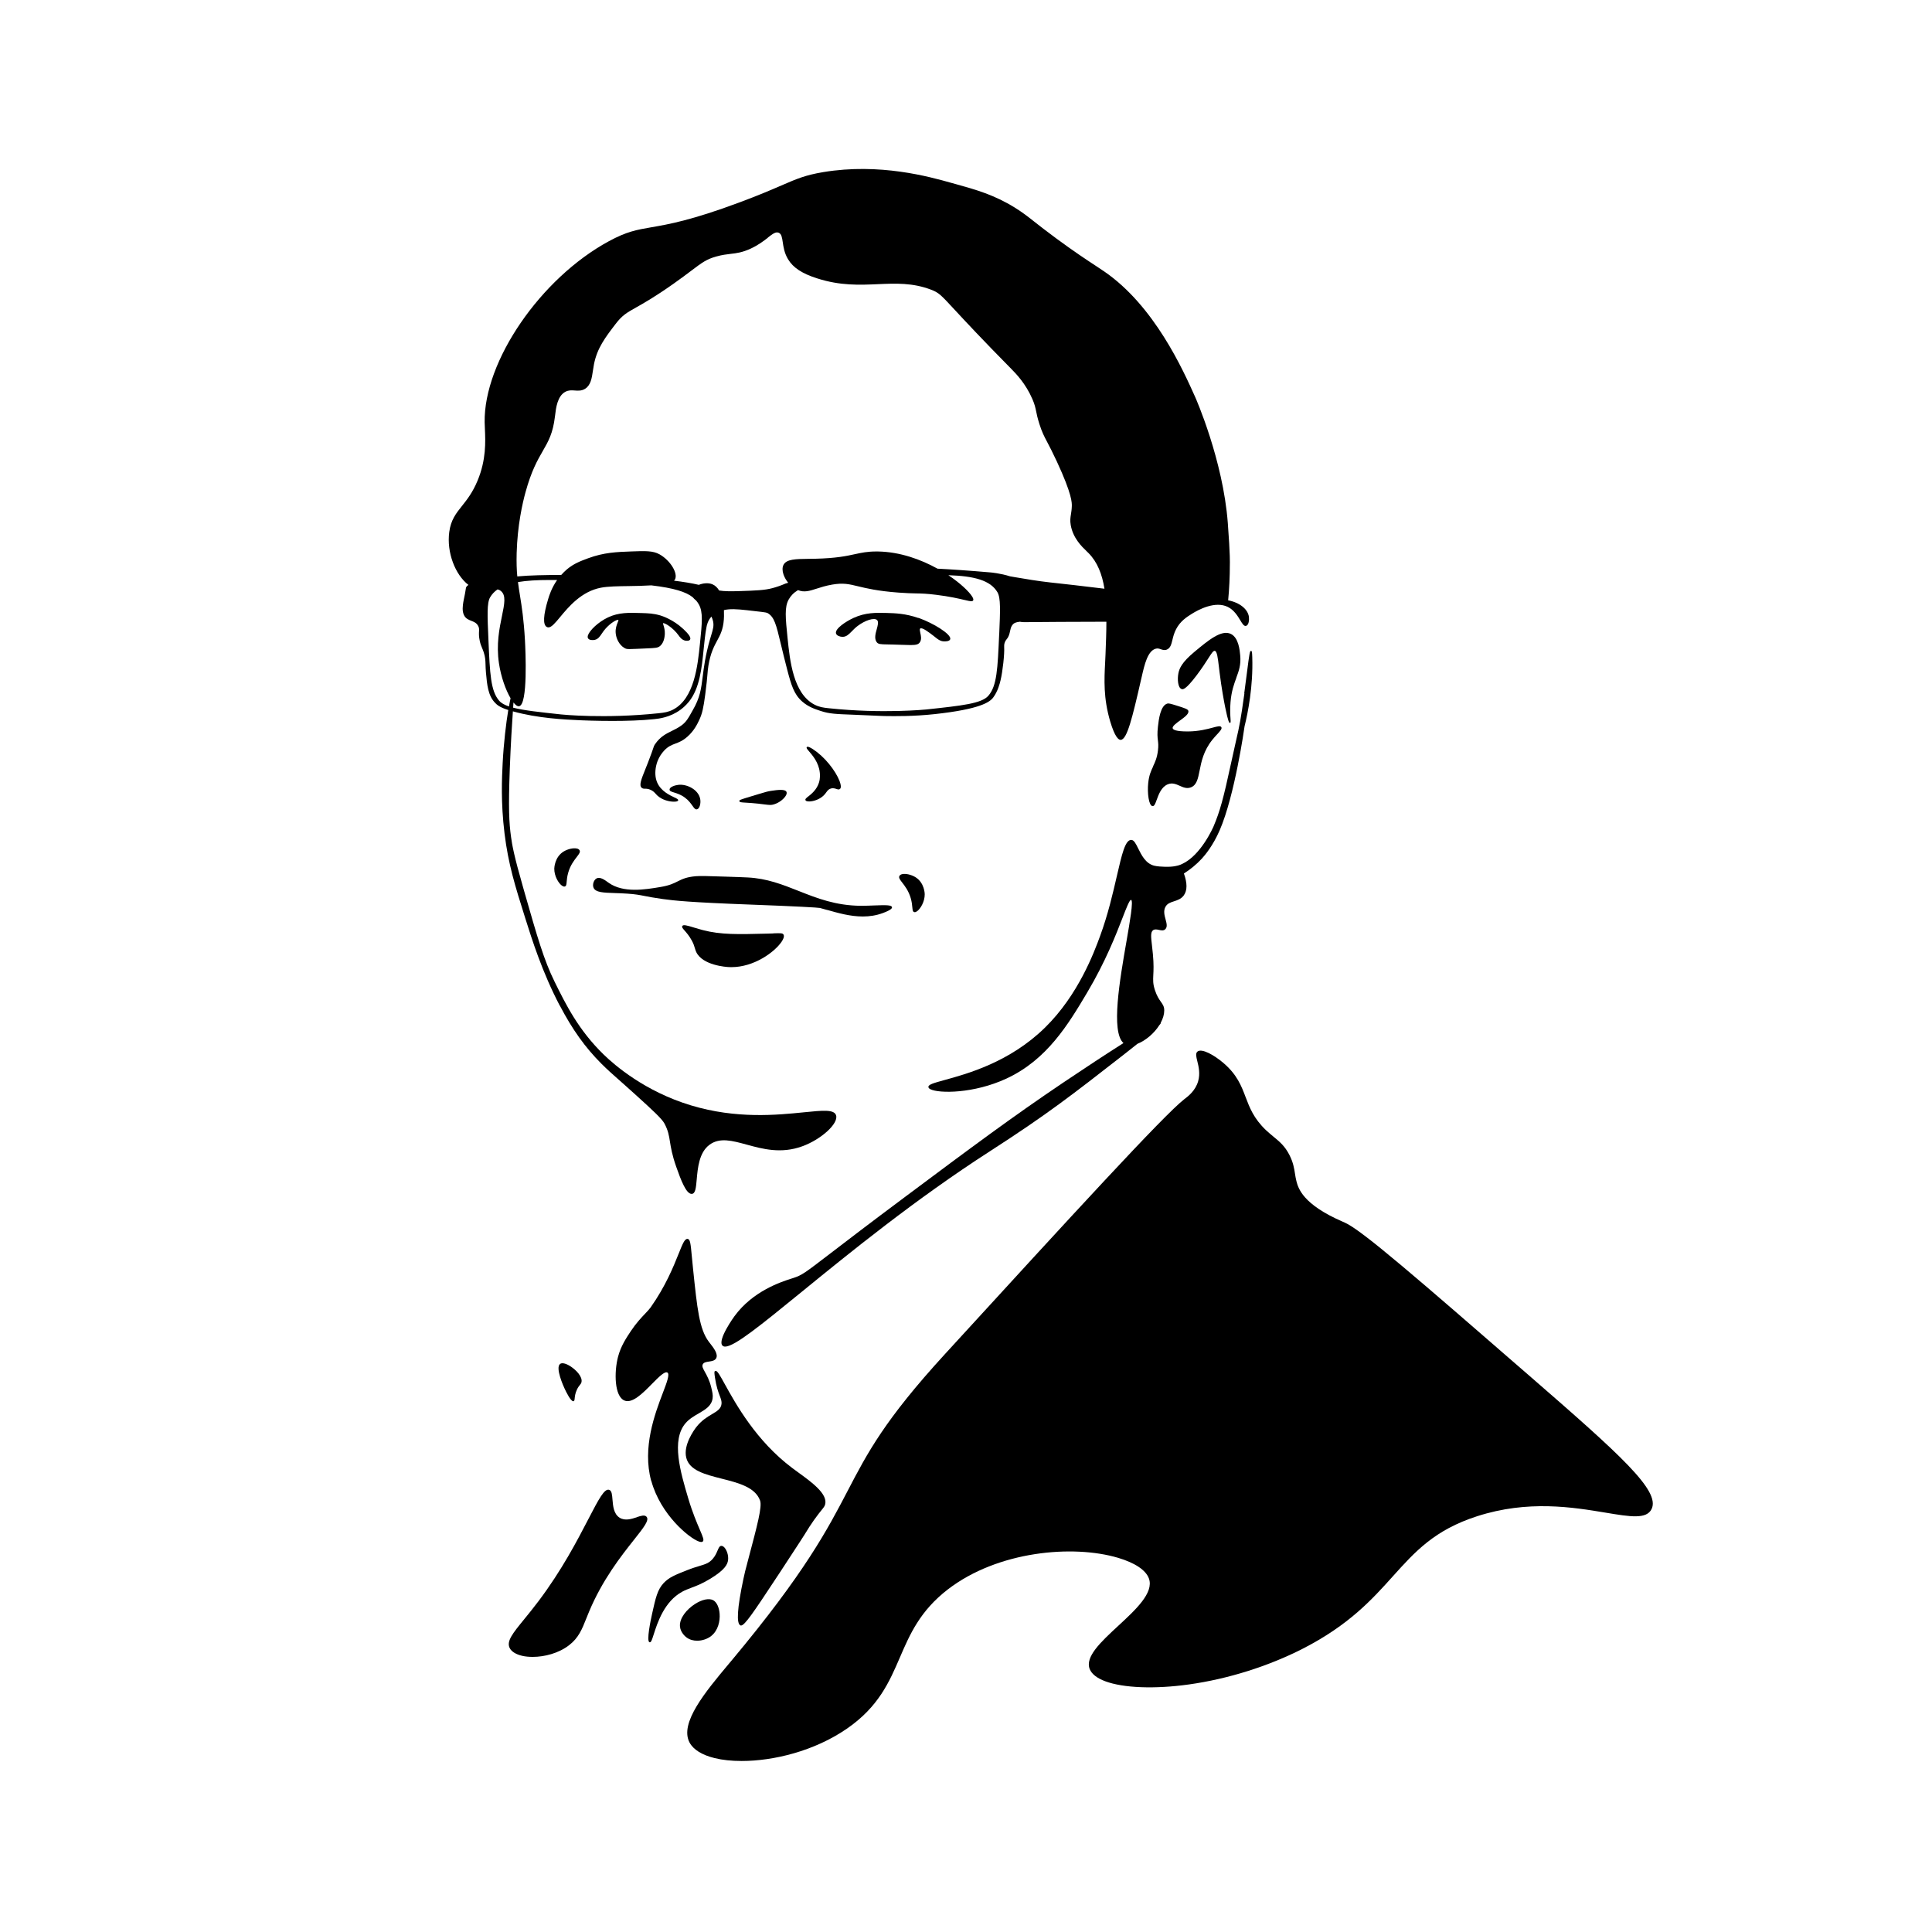 <?xml version="1.0" encoding="UTF-8"?><svg id="a" xmlns="http://www.w3.org/2000/svg" viewBox="0 0 399.03 399"><defs><style>.b{fill:none;}.b,.c{stroke-width:0px;}.c{fill:#000;}</style></defs><rect class="b" x="0" width="399.03" height="399"/><path class="c" d="M115.62,207.68c2.59,4.95,5.23,8.65,8.58,12l.04.04c1.24,1.23,2.03,1.93,3.34,3.09.91.81,2.05,1.81,3.76,3.36,3.46,3.14,5.36,4.88,5.9,5.89.76,1.43.93,2.45,1.13,3.74.2,1.22.44,2.74,1.27,5.11,1.01,2.88,2.08,5.67,3.2,5.67.02,0,.04,0,.06,0,.75-.07.85-1.3,1-3,.21-2.35.49-5.57,2.65-7.15,2.11-1.55,4.67-.84,7.65-.03,3.33.91,7.12,1.95,11.51.35,3.93-1.43,7.52-4.72,6.97-6.4-.41-1.25-2.75-1.01-6.63-.62-5.55.56-13.95,1.41-23.34-1.43-9.48-2.86-15.75-8.28-18.01-10.48-5.24-5.09-7.85-10.39-10.16-15.07-2.19-4.44-3.54-9.13-6.22-18.49l-.34-1.2c-1.82-6.34-2.2-8.51-2.43-10.19-.41-2.93-.56-5.91-.26-14.05.2-5.28.46-9.29.64-11.9,5.16,1.45,10.79,1.7,13.91,1.84l.49.02s2.74.12,6.15.12c2.75,0,5.97-.08,8.64-.37.98-.1,3.27-.35,5.44-1.95.29-.21,1.03-.79,1.71-1.63,2.24-2.76,2.67-6.93,3.07-10.96.16-1.57.31-3.06.57-4.43.07-.37.25-1.35,1.01-2.19,0,0,.01-.01.02-.02.14.3.26.62.34.98.19.93,0,1.57-.38,2.84-.07.24-.15.51-.24.8-.98,3.41-1.28,5.81-1.52,7.74-.32,2.56-.55,4.4-2.08,7.01-.13.22-.25.43-.36.64-.5.89-.96,1.74-1.91,2.44-.68.5-1.36.84-2.02,1.16-1.23.61-2.4,1.18-3.49,2.76-.19.28-.22.36-.35.78-.14.43-.41,1.23-1.1,3-.18.45-.34.87-.5,1.26-.91,2.26-1.36,3.4-.82,3.93.21.2.45.21.72.21.29,0,.65.01,1.14.23.51.23.78.52,1.06.83.1.1.19.21.29.31,1,.96,2.51,1.31,3.46,1.31.22,0,.41-.02.56-.05.18-.04.29-.11.32-.21.08-.22-.21-.35-.77-.62-.97-.46-2.78-1.3-3.55-3.07-.42-.97-.5-2.12-.23-3.42.11-.54.49-1.92,1.65-3.17.83-.89,1.55-1.16,2.31-1.45.75-.28,1.52-.57,2.49-1.42,1.38-1.21,2.04-2.58,2.43-3.4.66-1.38.9-2.58,1.26-5.26.3-2.25.39-3.37.46-4.19.05-.66.09-1.14.21-1.87.43-2.58,1.15-3.93,1.79-5.12.64-1.18,1.24-2.3,1.39-4.36.02-.21.06-.99.02-1.96,1.24-.29,2.59-.22,4.84.03l.15.02c2.35.26,3.78.42,3.97.53,1.45.82,1.8,2.27,2.83,6.58.33,1.38.74,3.09,1.28,5.15.84,3.19,1.39,5.07,3.09,6.57,1.27,1.11,2.62,1.56,3.82,1.95,1.78.59,3.05.64,6.83.78l.68.03c3.06.12,4.08.17,4.62.2.42.02.54.03,1.08.04,2.23.03,5.95.08,10.37-.4,9.26-1.01,11.31-2.44,12.05-3.42.97-1.3,1.36-2.88,1.52-3.56.44-1.81.84-5.45.75-6.84-.01-.16-.04-.6.16-1.08.13-.3.29-.49.38-.6.43-.51.55-1.07.67-1.62.09-.44.18-.85.43-1.21.38-.56.88-.64,1.41-.72.06,0,.13-.02.19-.03.48.1.89.09,1.08.09,4.78-.05,9.65-.07,14.35-.08.81,0,1.62,0,2.44-.01,0,2.14-.09,4.4-.18,6.74-.02.57-.05,1.14-.08,1.73-.18,3.43-.38,7.32,1.06,12.16.93,3.1,1.67,3.77,2.14,3.77h.02c1.31-.06,2.37-4.41,4.27-12.74l.06-.25c.58-2.55,1.24-5.44,2.95-5.85.38-.09.69.01,1.02.13.39.13.78.26,1.26.05.71-.32.89-1.05,1.12-1.99.16-.66.34-1.41.76-2.21.86-1.67,2.23-2.53,3.23-3.16,1.37-.86,4.83-2.73,7.46-1.43,1.28.63,2.02,1.86,2.56,2.75.45.74.78,1.29,1.22,1.15.53-.16.65-1.19.57-1.84-.21-1.61-1.93-2.98-4.29-3.43.23-2.36.35-4.87.35-7.47,0-.06.1-1.65-.42-8.5-.98-13.02-6.67-25.87-6.73-26-2.53-5.64-8.44-18.86-18.82-25.97-.42-.29-.94-.63-1.56-1.04-1.83-1.2-4.59-3.01-8.37-5.8-2.06-1.52-3.41-2.58-4.49-3.43-1.47-1.16-2.45-1.92-4.02-2.9-4.3-2.66-8.11-3.72-12.14-4.84l-1.05-.29c-4.41-1.24-14.73-4.14-26.38-2.2-3.71.62-5.46,1.38-8.65,2.76-2.04.88-4.57,1.98-8.55,3.46-10.04,3.75-14.81,4.57-18.29,5.17-3.07.53-5.09.88-8.78,2.88-14.11,7.65-25.86,24.78-25.66,37.41,0,.41.03.86.05,1.33.12,2.69.28,6.38-1.5,10.68-1.03,2.49-2.2,3.96-3.24,5.27-1.23,1.54-2.29,2.88-2.62,5.37-.56,4.21,1.21,8.81,3.96,10.93-.2.12-.36.28-.47.49-.04.07-.04.1-.06.24-.02.14-.06.44-.18,1.08-.11.6-.19.94-.24,1.18-.05.22-.08.37-.11.58-.11.75-.27,1.79.13,2.64.34.74.94.97,1.51,1.2.55.21,1.07.41,1.42,1.04.23.41.21.7.19,1.13-.02.43-.06,1.03.15,1.99.14.66.3,1.02.46,1.41.11.27.23.54.36.94.32,1,.34,1.59.37,2.49.01.47.03,1,.09,1.69.23,2.56.43,4.78,1.91,6.28l.03.03c.33.33.82.83,2.56,1.39.04.01.08.02.11.03-.46,2.77-.94,6.75-1.16,10.97-.15,3.02-.41,8.06.39,14.56.78,6.34,2.16,10.75,4.26,17.42,1.4,4.45,3.51,11.17,7.13,18.09ZM206.48,131.13h-.12c-.31,7.01-.46,10.53-2.22,12.56-1.4,1.62-5.45,2.05-12.81,2.84-.09,0-8.93.93-20.13-.25-1.16-.12-1.99-.24-2.96-.74-4.41-2.27-5.1-9.13-5.57-13.67-.44-4.32-.66-6.48.23-8.06.42-.74.99-1.37,1.92-1.93,1.28.52,2.35.18,3.81-.29.9-.29,1.92-.62,3.25-.85,2.29-.39,3.44-.11,5.34.35,1.7.41,4.03.98,8.32,1.3,1.7.13,2.74.15,3.65.17,1.16.02,2.17.04,4.16.29,2.77.34,4.6.77,5.8,1.05.71.17,1.17.27,1.46.27.21,0,.33-.06.39-.18.08-.16.01-.41-.2-.76-.63-1.02-2.41-2.75-4.93-4.43,5.38.17,8.7,1.07,10.14,3.52.69,1.18.58,3.73.36,8.82h.12ZM158.59,49.07c.98-.76,1.63-1.26,2.24-1,.59.25.69.97.84,1.97.15,1,.33,2.24,1.09,3.5,1.04,1.74,2.89,2.96,6,3.95,4.78,1.54,8.74,1.37,12.57,1.2,3.69-.16,7.17-.31,10.97,1.14,1.6.61,1.98,1.02,4.97,4.25,2.07,2.23,5.53,5.96,11.59,12.1.96.98,2.97,3.01,4.37,6.25.49,1.14.61,1.75.77,2.51.13.65.28,1.39.68,2.65.53,1.66.93,2.43,1.6,3.7.49.93,1.09,2.08,2,4.03,3.16,6.81,3.11,8.55,3.09,9.21-.02.72-.11,1.24-.18,1.7-.11.68-.21,1.27-.04,2.24.48,2.68,2.25,4.39,3.31,5.41.13.13.26.25.37.36,1.82,1.84,2.8,4.36,3.28,7.35-4.42-.55-8.69-1.02-10.88-1.26l-.2-.02c-2.64-.29-5.24-.73-7.33-1.09-.39-.07-.76-.13-1.1-.19-1.94-.62-3.96-.8-3.98-.8-4.62-.4-8.23-.64-10.99-.78-3.41-1.89-7.7-3.47-12.3-3.55-.12,0-.25,0-.37,0-1.82,0-3,.26-4.36.55-1.73.38-3.89.85-8.21.95-.5.01-.98.02-1.43.02-2.63.03-4.54.06-5.14,1.25-.26.51-.26,1.21,0,1.98.21.61.55,1.19.97,1.71-.36.1-.56.16-.57.17-.86.38-1.76.69-2.68.94-1.64.44-3.45.5-6.74.61-1.84.06-3.11.06-4.27-.12-.34-.57-.8-1.04-1.4-1.29-.89-.36-1.97-.21-2.8.12-1.45-.34-3.24-.63-5.13-.86.07-.08.15-.14.2-.23.69-1.28-.95-3.96-3.18-5.21-1.36-.76-2.94-.71-5.81-.6-3.05.11-5.69.21-8.94,1.41-1.64.61-2.93,1.09-4.37,2.28-.45.38-.83.77-1.19,1.17-3.21,0-6.51.06-9.07.3-.13-1.36-.18-2.88-.13-4.83.16-5.73,1.21-10.31,1.82-12.53,1.22-4.44,2.47-6.63,3.58-8.55,1.16-2.02,2.08-3.62,2.5-7.06l.04-.3c.17-1.49.47-4,2.13-4.87.67-.35,1.29-.31,1.94-.26.68.05,1.39.1,2.12-.35,1.18-.74,1.39-2.2,1.62-3.74.06-.44.13-.89.22-1.34.66-3.34,2.34-5.54,4.47-8.32,1.37-1.79,2.26-2.29,4.21-3.39,1.55-.87,3.89-2.19,7.72-4.89,1.6-1.13,2.78-2.02,3.72-2.73,2.2-1.66,3.11-2.35,5.15-2.92,1.2-.33,2.09-.44,2.96-.54,1.23-.14,2.4-.28,4.15-1.09,1.57-.73,2.66-1.57,3.53-2.24ZM106.06,145.1c.19.24.38.44.56.57.22.16.43.22.6.19,1.84-.32,1.32-11.43,1.2-13.66-.24-4.28-.65-6.87-1.02-9.16-.16-.98-.3-1.88-.42-2.82,1.81-.31,4-.43,6.59-.43.48,0,.98,0,1.49.01-1.15,1.65-1.64,3.24-1.86,3.98-1,3.31-1.09,5.23-.29,5.7.12.07.23.1.36.1.64,0,1.38-.89,2.42-2.14,1.75-2.11,4.4-5.3,8.44-6.06,1.48-.28,3.53-.3,5.69-.33,1.49-.02,3.1-.05,4.7-.15,4.75.56,7.17,1.36,8.55,2.45.19.23.44.47.73.71.21.25.39.51.54.78.89,1.58.67,3.75.23,8.06-.46,4.54-1.16,11.41-5.57,13.67-.97.5-1.8.62-2.96.74-11.2,1.18-20.04.26-20.13.25-4.5-.48-7.75-.83-9.93-1.4.03-.4.05-.76.07-1.07ZM101.24,123.35c.37-.64.88-1.17,1.51-1.61.25.04.48.14.71.33,1.09.88.73,2.66.22,5.13-.54,2.61-1.21,5.86-.63,9.78.42,2.85,1.42,5.57,2.4,7.23-.1.47-.22,1.05-.33,1.7-.93-.32-1.6-.69-2.02-1.18-1.76-2.03-1.92-5.55-2.22-12.57-.22-5.08-.34-7.64.36-8.82Z"/><path class="c" d="M255.34,139.99c.53-1.43.99-2.67.81-4.62-.1-1.1-.33-3.66-1.93-4.44-1.95-.95-4.68,1.33-7.57,3.74-2.53,2.11-3.07,3.36-3.27,4.4-.23,1.2-.12,2.99.68,3.25.22.08.75.25,3.08-2.83,1.08-1.43,1.83-2.59,2.37-3.44.67-1.05,1.07-1.68,1.39-1.63.47.08.63,1.46.86,3.38.04.32.08.66.12,1.01.42,3.38.92,6.04,1.18,7.32.61,2.99.82,3.17.94,3.17,0,0,.02,0,.03,0,.17-.02.16-.16.12-.83-.05-.73-.13-1.95,0-3.46.19-2.28.73-3.73,1.2-5.01Z"/><path class="c" d="M238.17,158.29c-.42.88-.85,1.8-1.02,3.42-.22,2.09.12,4.69.88,4.78.02,0,.03,0,.05,0,.35,0,.54-.52.82-1.29.41-1.12.96-2.67,2.29-3.21.93-.38,1.71-.03,2.46.3.73.33,1.48.66,2.34.32,1.18-.48,1.44-1.78,1.77-3.44.36-1.83.81-4.1,2.62-6.36.34-.42.68-.8.99-1.13.65-.7,1.08-1.17.88-1.5-.2-.32-.75-.17-1.76.1-1.15.31-2.89.77-5.06.79-.05,0-.11,0-.16,0-2.39,0-2.99-.35-3.07-.66-.11-.42.77-1.06,1.55-1.63.96-.7,1.87-1.36,1.68-1.98-.1-.33-.71-.54-2.44-1.08-1.13-.35-1.6-.49-1.88-.41-1.45.4-1.79,3.34-1.95,4.75-.17,1.48-.09,2.21-.01,2.86.07.57.13,1.11.01,2.09-.18,1.52-.6,2.4-1,3.25Z"/><path class="c" d="M189.68,127.64c-2.65-.93-4.8-.99-6.53-1.04-2.17-.06-4.4-.12-6.9,1.04-1.5.7-3.81,2.18-3.59,3.16.11.5.83.71,1.29.73.03,0,.05,0,.08,0,.78,0,1.28-.51,1.92-1.16.33-.34.71-.73,1.19-1.09,1.44-1.1,3.47-1.84,4.04-1.18.31.36.11,1.08-.1,1.85-.25.89-.53,1.9-.05,2.62.33.5.78.5,2.28.53.29,0,.62.01,1,.02.73.02,1.36.04,1.91.06.75.03,1.35.05,1.84.05,1.21,0,1.7-.14,1.99-.68.31-.57.16-1.25.03-1.81-.09-.42-.17-.79-.02-.92.39-.31,1.8.78,2.75,1.51.12.09.24.19.34.27.58.46.99.79,1.66.86.45.05,1.33.01,1.45-.45.27-.99-3.47-3.31-6.58-4.4Z"/><path class="c" d="M122.89,132.14c.65-.16.99-.66,1.38-1.24.12-.18.25-.37.39-.56.99-1.32,2.36-2.24,2.91-2.31.08-.01.13,0,.15.01.05.04-.06.32-.15.53-.19.49-.49,1.22-.41,2.16.08,1.07.68,2.45,1.82,3.11.29.17.5.22,1.05.22.34,0,.8-.02,1.48-.05.38-.02.82-.04,1.35-.06l.64-.03c1.94-.08,2.4-.1,2.89-.55.55-.51.86-1.32.92-2.41.04-.8-.15-1.41-.27-1.81-.05-.17-.12-.38-.1-.43.24-.16,2.03.85,3.24,2.54l.02.03c.19.27.63.89,1.35,1.03.08.01.78.13.98-.23.22-.39-.22-1.07-1.43-2.21l-.09.09h0l.08-.09c-2.06-1.92-4.28-2.64-4.71-2.77-1.4-.41-2.47-.45-3.83-.49-2.65-.09-4.75-.15-6.96.89-2.06.97-3.8,2.69-4.15,3.69-.08.25-.09.45,0,.61.21.42.96.45,1.43.34Z"/><path class="c" d="M156.79,166.01c.48.05.86.1,1.17.14.5.06.83.1,1.12.1.25,0,.46-.03.73-.11,1.18-.33,2.23-1.25,2.56-1.94.12-.25.14-.47.07-.64-.27-.61-1.75-.44-3.25-.21-.69.11-1.09.23-2.58.68l-1.59.48c-2.2.67-2.34.71-2.31.95.03.24.34.26,1.36.32.64.04,1.53.09,2.71.22Z"/><path class="c" d="M143.85,167.16s.07,0,.11-.01c.56-.13.82-1.25.66-2.12-.34-1.91-2.71-3.14-4.52-2.93-.73.08-1.81.45-1.81.97,0,.32.37.44.93.61.59.18,1.41.44,2.23,1.05.78.57,1.23,1.22,1.57,1.69.3.43.53.75.83.75Z"/><path class="c" d="M170.87,187.94c2.18.62,4.72,1.35,7.34,1.35,1.37,0,2.75-.2,4.13-.71,1.97-.73,1.91-1.09,1.88-1.22-.09-.46-1.26-.44-3.7-.35-.84.03-1.7.07-2.52.07-.07,0-.14,0-.21,0-5.19-.04-9.07-1.57-12.83-3.06-3.36-1.33-6.54-2.59-10.51-2.79-1.14-.06-2.14-.09-4.55-.17-3.6-.12-5.23-.17-6.19-.09-1.94.17-2.8.6-3.71,1.05-.85.43-1.73.87-3.6,1.18-3.21.54-7.62,1.27-10.66-.85-.06-.04-.13-.1-.21-.15-.63-.46-1.58-1.14-2.29-.79-.6.3-.93,1.28-.65,1.94.41.97,1.98,1.02,4.35,1.1.78.03,1.66.05,2.61.12,1.69.11,2.47.27,3.56.48.86.17,1.94.38,3.81.64,2.31.32,5.61.68,18.03,1.14,9.43.35,14.1.62,14.4.7.48.12.98.27,1.51.42Z"/><path class="c" d="M166.96,164.47c-.44.36-.71.57-.59.81.05.11.19.19.4.22.1.02.22.03.34.03.82,0,2.11-.37,2.99-1.22.24-.23.41-.46.56-.67.25-.34.44-.6.86-.75.5-.18.91-.05,1.24.06.28.09.53.17.72,0,.12-.1.18-.27.18-.49.01-1.27-1.66-4.21-4.07-6.41-1.25-1.13-2.4-1.82-2.78-1.82,0,0-.01,0-.02,0-.08,0-.13.04-.15.07-.15.17.04.39.46.88.69.8,1.99,2.3,2.21,4.33.04.36.13,1.19-.17,2.15-.46,1.43-1.49,2.27-2.17,2.82Z"/><path class="c" d="M134.52,305.86c1.92,6.99,7.79,11.78,9.8,12.51.21.07.38.11.52.11.12,0,.21-.03.28-.08.37-.25.07-.95-.59-2.48-.6-1.41-1.52-3.54-2.39-6.48-1.59-5.36-3.57-12.02-.53-15.52.76-.88,1.74-1.44,2.68-1.99,1.37-.79,2.67-1.54,2.89-3.12.1-.7-.05-1.29-.29-2.29-.35-1.43-.89-2.42-1.29-3.14-.41-.74-.66-1.19-.45-1.6.21-.41.74-.49,1.3-.57.59-.09,1.2-.18,1.47-.69.45-.86-.53-2.13-1.25-3.05-.1-.13-.19-.25-.28-.36-1.95-2.61-2.39-6.77-3.25-15.07-.1-.99-.18-1.83-.25-2.55-.25-2.64-.33-3.53-.86-3.61-.03,0-.05,0-.08,0-.56,0-.98,1.05-1.79,3.07-1.07,2.67-2.69,6.7-5.79,11.09-.24.34-.61.73-1.08,1.23-.8.84-1.9,2-2.97,3.61-1.03,1.55-2.09,3.15-2.67,5.34-.84,3.2-.75,8.19,1.32,9.04,1.64.68,3.8-1.52,5.71-3.46,1.34-1.36,2.61-2.64,3.16-2.32.54.31-.11,2.04-.95,4.24-1.6,4.21-4.28,11.26-2.39,18.15Z"/><path class="c" d="M131.53,313.37c-1.08.35-2.44.8-3.56.09-1.23-.78-1.36-2.42-1.47-3.74-.08-1.02-.14-1.82-.68-2.01-.98-.34-2.15,1.9-4.27,5.98-2.32,4.47-5.5,10.6-10.32,17-1.09,1.45-2.09,2.67-2.96,3.74-2.39,2.93-3.7,4.54-3,5.95.37.74,1.29,1.31,2.58,1.61.65.15,1.38.22,2.17.22,2.44,0,5.36-.74,7.54-2.43,1.95-1.51,2.65-3.28,3.54-5.52.17-.43.34-.87.54-1.33,2.78-6.67,6.7-11.62,9.29-14.89,2.09-2.64,3.24-4.09,2.59-4.79-.39-.42-1.13-.18-1.99.1Z"/><path class="c" d="M315.92,284.19c-23.09-20.07-34.67-30.14-38.16-31.67-.14-.06-.29-.12-.45-.2-8.29-3.59-9.17-6.93-9.55-8.36-.13-.5-.21-.99-.29-1.51-.17-1.1-.36-2.35-1.16-3.91-.95-1.86-2.03-2.74-3.28-3.77-.5-.41-1.01-.84-1.56-1.35-2.53-2.41-3.38-4.66-4.21-6.84-.86-2.27-1.75-4.62-4.56-7.02-1.97-1.69-4.52-3.09-5.38-2.37-.43.36-.26,1.04-.03,1.99.27,1.08.63,2.55.17,4.14-.56,1.95-2.08,3.11-2.72,3.6l-.11.08c-4.27,3.31-23.25,24.03-49.5,52.71-12.43,13.57-15.97,20.36-20.06,28.21-4.13,7.91-8.8,16.88-23.9,34.96l-.64.76c-4.8,5.74-10.25,12.24-8.11,16.26.78,1.46,2.57,2.58,5.2,3.22,1.59.39,3.48.59,5.56.59,6.56,0,14.99-2.03,21.73-6.67,6.56-4.52,8.78-9.69,10.94-14.69,2.04-4.74,4.15-9.64,9.93-14.09,10.32-7.93,25.81-9.28,35.15-6.51,3.5,1.04,5.76,2.56,6.37,4.29,1.04,2.93-2.73,6.42-6.37,9.78-3.54,3.28-6.89,6.38-5.86,8.92.42,1.02,1.5,1.87,3.22,2.51,3.75,1.39,10.21,1.64,17.27.65,8.07-1.13,16.43-3.76,23.56-7.41,9.52-4.88,14.32-10.21,18.55-14.92,4.63-5.14,8.62-9.58,17.4-12.41,10.54-3.4,19.79-1.86,26.55-.74,5.09.85,8.46,1.41,9.5-.76,1.81-3.78-6.42-11.16-25.21-27.48Z"/><path class="c" d="M154.28,323.08c-.27.99-.48,1.78-.73,2.99-1.3,6.14-1.49,9.29-.61,9.64.03.01.07.02.11.02.75,0,2.53-2.62,7.51-10.18l.49-.74c3.91-5.93,5.05-7.76,5.07-7.78l.28-.45c.55-.89.98-1.59,1.71-2.62.73-1.03,1.24-1.66,1.58-2.08.44-.54.64-.79.74-1.2.54-2.16-2.88-4.63-5.62-6.61-.42-.3-.82-.59-1.18-.87-7.45-5.59-11.66-13.22-13.93-17.32-1.01-1.83-1.47-2.64-1.82-2.73-.07-.02-.14-.01-.2.02-.19.11-.14.44-.02,1.31.28,1.91.69,3,.99,3.8.26.68.43,1.13.37,1.69-.12,1.01-.89,1.47-1.95,2.1-.97.57-2.17,1.29-3.25,2.67-.46.6-2.74,3.71-2.08,6.34.66,2.64,3.9,3.45,7.32,4.32,3.4.86,6.92,1.75,7.92,4.51.46,1.26-.53,4.98-2.5,12.4l-.2.76Z"/><path class="c" d="M257.02,143.18c-.8,5.7-.99,6.57-1.73,9.8-.26,1.16-.59,2.61-1.04,4.69-1.59,7.37-2.3,9.92-3.61,13.02-.03.06-2.55,5.96-6.51,7.76-.19.08-.37.16-.37.16-.53.2-1.43.46-3.18.41-.54-.02-1.54-.05-2.23-.23-1.75-.46-2.59-2.19-3.28-3.57-.48-.97-.86-1.74-1.43-1.75h0c-1.25,0-1.93,2.96-2.96,7.43-.82,3.56-1.84,8-3.49,12.48-1.22,3.31-4.47,12.12-11.37,18.87-7.29,7.14-16.05,9.53-20.75,10.82-2.28.63-3.43.94-3.31,1.49.03.15.17.29.41.41,1.8.89,8.97.92,15.71-2.21,8.42-3.91,12.8-11.27,16.66-17.76,3.78-6.35,6-12.06,7.32-15.47.76-1.97,1.43-3.67,1.73-3.67,0,0,.01,0,.02,0,.52.13-.26,4.58-.94,8.5-1.38,7.93-3.27,18.74-.63,21.07-3.49,2.21-8.08,5.23-12.33,8.09-10.77,7.25-18.98,13.38-32.59,23.54l-.08.06c-7.6,5.67-12.35,9.31-15.49,11.72-5.47,4.19-5.91,4.53-7.75,5.13l-.29.09c-2.19.7-7.99,2.57-11.8,7.76-.04.05-3.61,4.96-2.49,6.1.13.13.31.2.55.2,1.94,0,7.37-4.43,15.77-11.27,9.91-8.08,23.49-19.14,38.91-29.07,11.77-7.58,17.03-11.68,27.52-19.86,1.1-.86,2.07-1.62,2.96-2.34,1.69-.66,3.47-2.18,4.51-3.84.21-.23.33-.38.29-.49.48-.9.73-1.76.73-2.56,0-.8-.3-1.23-.69-1.78-.37-.52-.83-1.18-1.23-2.4-.43-1.32-.39-2-.34-3.14.05-.97.11-2.17-.08-4.26-.06-.71-.14-1.33-.2-1.89-.2-1.69-.32-2.71.25-3.11.35-.24.79-.14,1.21-.05.46.1.94.21,1.29-.14.49-.47.28-1.22.07-2.02-.23-.83-.48-1.77-.04-2.59.38-.71,1.06-.93,1.78-1.16.74-.24,1.5-.49,2.04-1.25.71-1.01.71-2.52,0-4.49,1.37-.87,2.61-1.89,3.69-3.06.65-.7,2.32-2.68,3.71-5.89,3.1-7.15,5.06-20.95,5.13-21.46h0c.68-2.73,1.79-8.21,1.59-14.26-.04-1.16-.08-1.29-.25-1.31-.24-.01-.32.29-.87,4.65-.16,1.27-.34,2.71-.54,4.12Z"/><path class="c" d="M159.74,192.79c-.39.01-.86.03-1.42.04-5.88.15-9.43.24-13.12-.72-.62-.16-1.23-.35-1.78-.51-1.56-.48-2.32-.69-2.51-.33-.12.23.09.48.48.92.39.44.97,1.1,1.5,2.08.38.7.51,1.16.63,1.58.08.26.15.5.27.76,1.29,2.78,6.22,3.11,6.77,3.13.18,0,.35.01.53.01,4.61,0,8.85-3.06,10.33-5.23.3-.44.62-1.05.43-1.45-.17-.37-.58-.35-2.12-.3Z"/><path class="c" d="M188.43,187.39c.05.54.08.9.38.99.04.01.07.02.11.02.16,0,.34-.08.54-.23.64-.5,1.54-1.9,1.53-3.48,0-.1-.04-2.37-1.93-3.53-.85-.52-2.04-.79-2.75-.61-.25.06-.43.18-.53.34-.23.38.09.79.57,1.41.55.71,1.31,1.69,1.75,3.2.23.79.29,1.43.33,1.9Z"/><path class="c" d="M119.16,175.26c-.72-.18-1.9.09-2.75.61-1.88,1.15-1.92,3.43-1.93,3.53-.01,1.58.88,2.99,1.53,3.48.2.15.38.23.54.23.04,0,.08,0,.11-.02.3-.08.34-.44.38-.99.04-.47.1-1.11.33-1.9.44-1.51,1.2-2.48,1.75-3.2.48-.62.8-1.03.57-1.41-.1-.16-.28-.28-.53-.34Z"/><path class="c" d="M146.88,337.9c1.45-1.14,1.86-3.11,1.75-4.57-.09-1.33-.59-2.4-1.3-2.81-.85-.48-2.31-.19-3.81.78-1.65,1.06-3.24,2.91-3.08,4.64.12,1.33,1.25,2.18,1.38,2.27.63.46,1.4.66,2.17.66,1.07,0,2.14-.38,2.9-.97Z"/><path class="c" d="M142.73,327.95c1.04-.38,2.21-.81,3.99-1.89,3.02-1.84,3.54-2.97,3.65-3.83.13-1.01-.27-2.06-.72-2.58-.21-.24-.44-.37-.65-.37h0c-.39,0-.55.39-.79.94-.21.51-.48,1.14-1.02,1.76-.75.86-1.5,1.08-2.75,1.46-.66.2-1.48.44-2.5.85-2.51.99-3.77,1.49-4.88,2.68-1.27,1.37-1.64,3.01-2.37,6.3-.3,1.34-1.22,5.72-.54,5.92.02,0,.04,0,.07,0,.28,0,.45-.54.8-1.64.76-2.38,2.19-6.82,5.93-8.83.6-.32,1.15-.53,1.79-.76Z"/><path class="c" d="M115.69,281.7c-1.06.75.72,4.68.93,5.12.29.62,1.24,2.59,1.78,2.59.02,0,.03,0,.05,0,.18-.05.21-.26.24-.58.04-.41.1-1.04.47-1.83.22-.47.42-.72.59-.93.17-.21.31-.38.36-.67.18-1.04-1.03-2.41-2.33-3.23-.92-.58-1.69-.76-2.08-.48Z"/></svg>